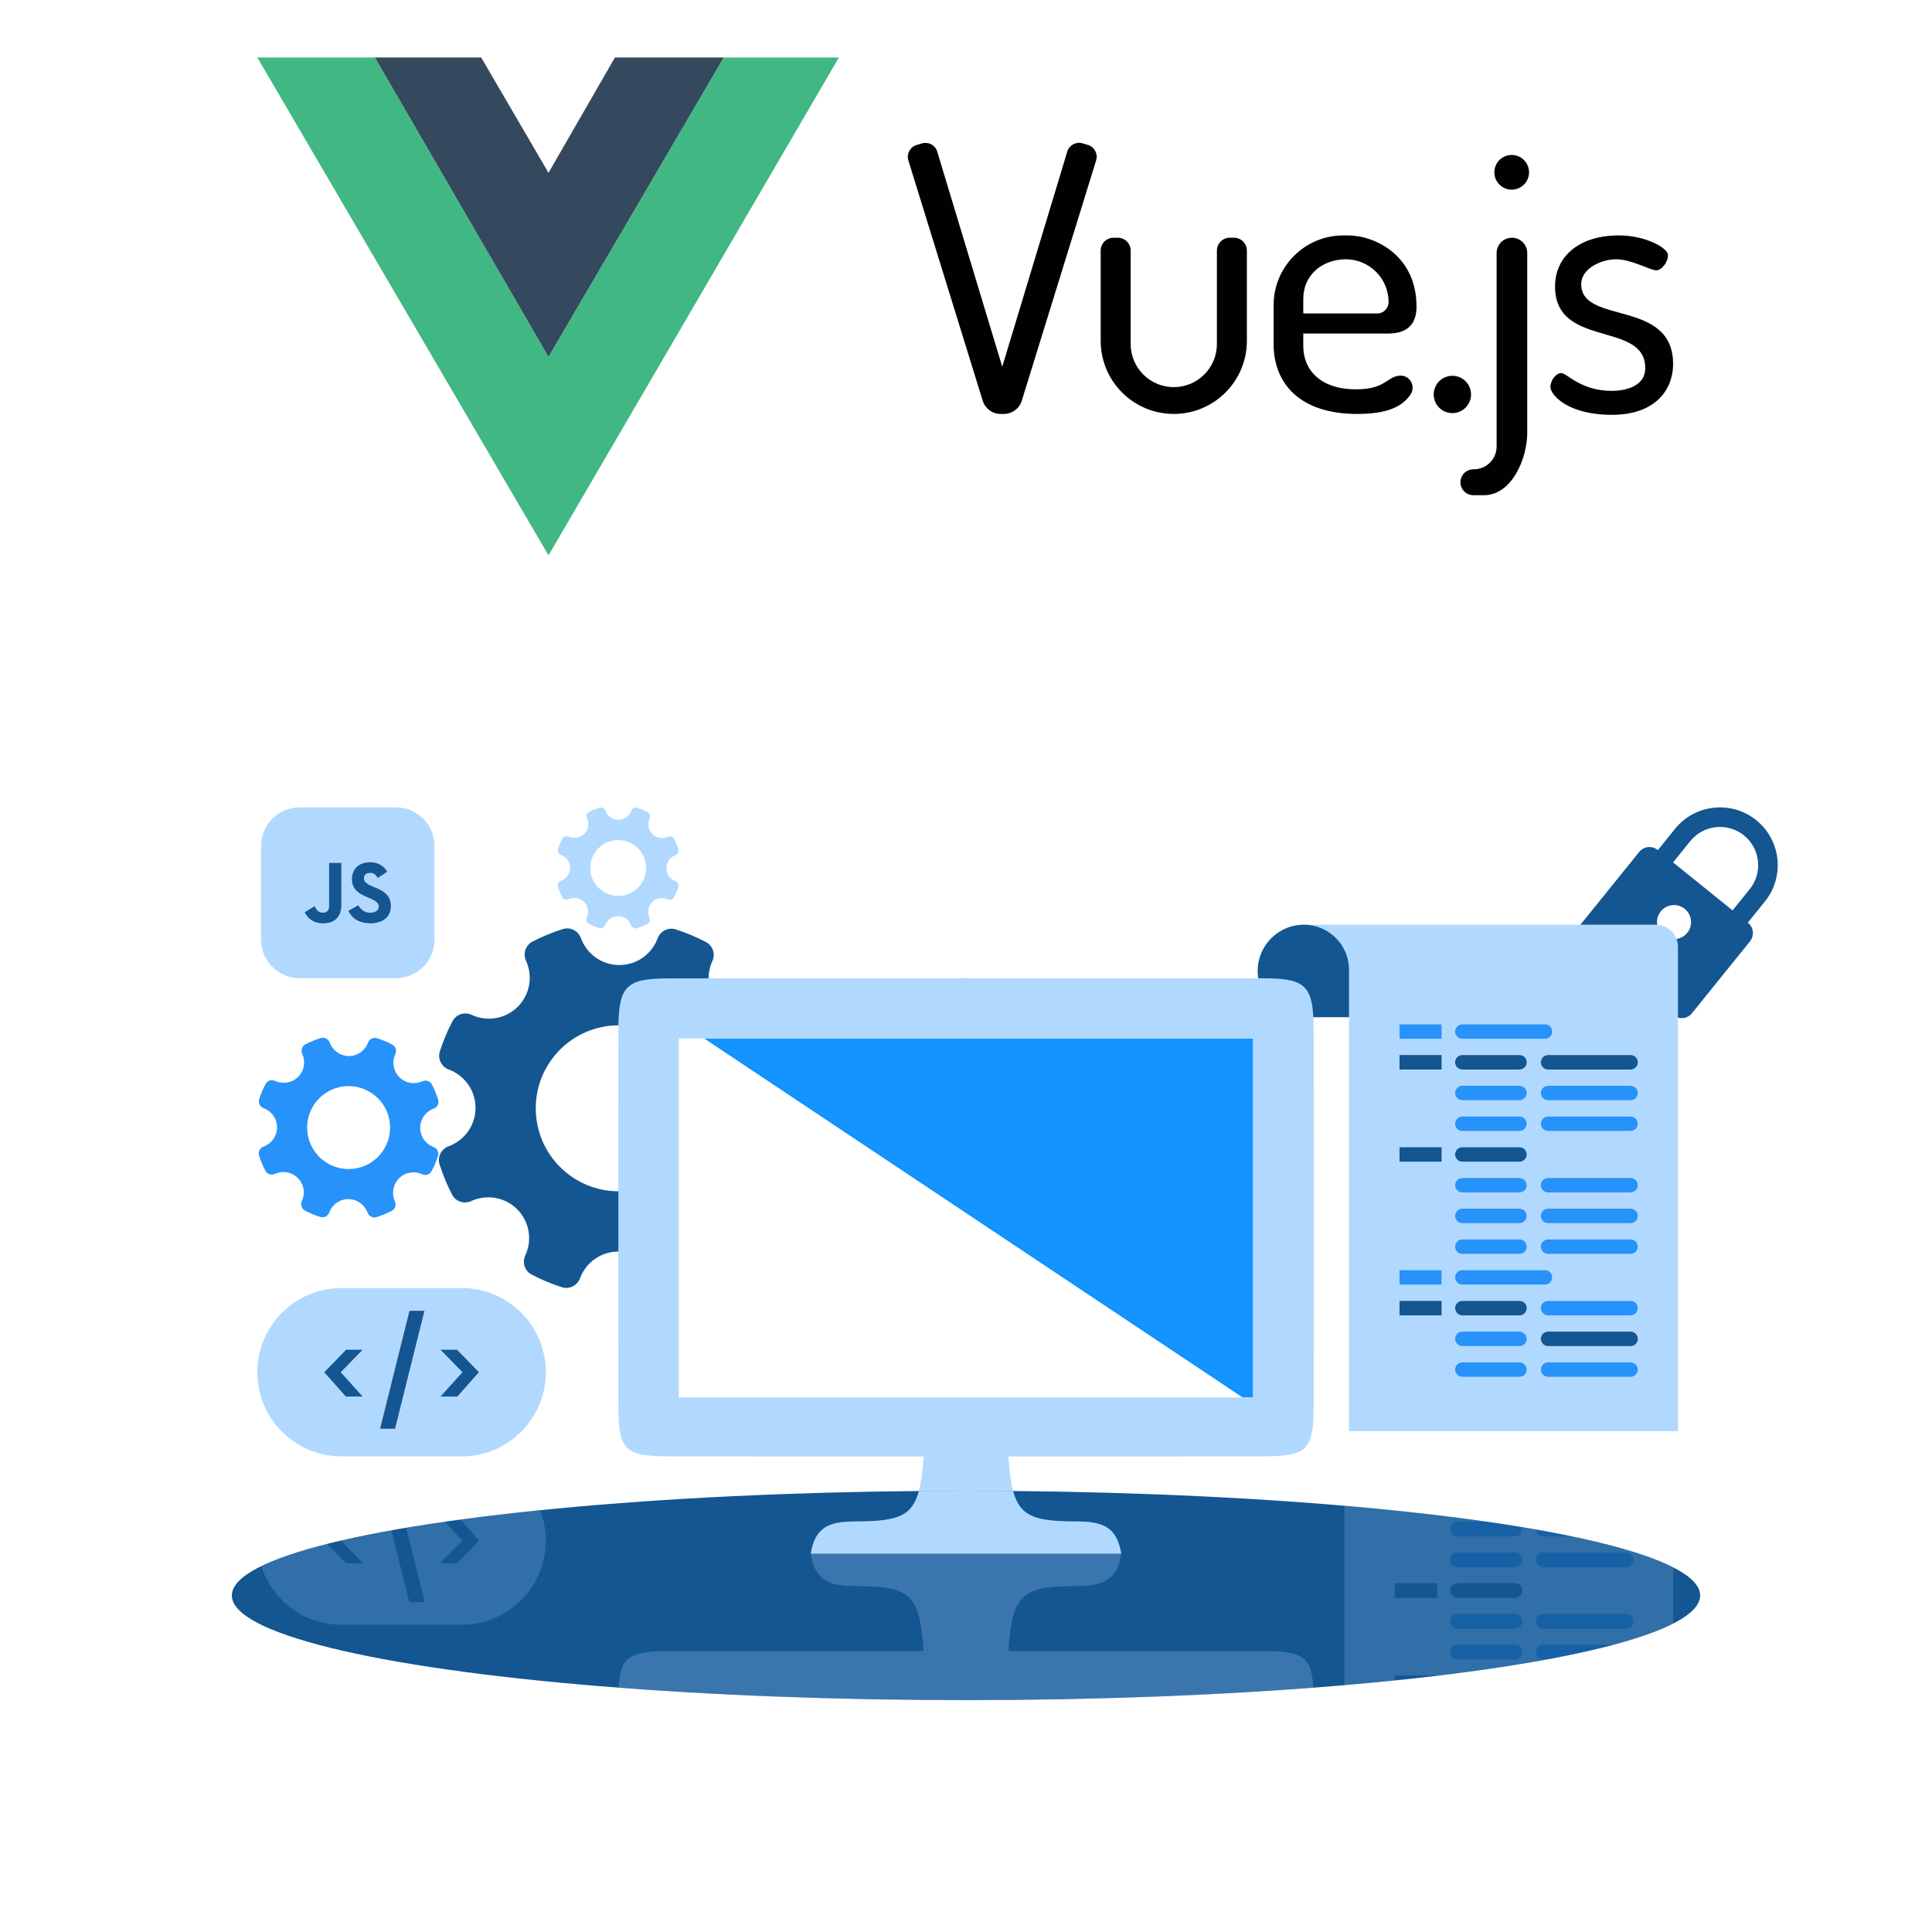 <?xml version="1.0" encoding="utf-8"?>
<!-- Generator: Adobe Illustrator 27.4.1, SVG Export Plug-In . SVG Version: 6.00 Build 0)  -->
<svg version="1.1" id="Work" xmlns="http://www.w3.org/2000/svg" xmlns:xlink="http://www.w3.org/1999/xlink" x="0px" y="0px"
	 viewBox="0 0 150 149.998" style="enable-background:new 0 0 150 149.998;" xml:space="preserve">
<style type="text/css">
	.st0{fill:#135692;}
	.st1{fill:#B1D9FF;}
	.st2{fill:#2792FA;}
	.st3{fill:none;}
	.st4{fill:#1293FF;}
	.st5{opacity:0.25;}
	.st6{opacity:0.19;}
	.st7{fill:#41B883;}
	.st8{fill:#35495E;}
	.st9{fill:#010101;}
</style>
<g>
	<g>
		<path class="st0" d="M135.714,71.649l-0.015-0.012l1.331-1.65
			c1.553-1.925,1.251-4.755-0.674-6.308c-1.925-1.553-4.755-1.251-6.308,0.674
			l-1.331,1.65l-0.015-0.012c-0.439-0.354-1.082-0.286-1.437,0.154l-4.506,5.584
			c-0.354,0.439-0.286,1.082,0.154,1.437l7.012,5.658
			c0.439,0.354,1.082,0.286,1.437-0.154l4.506-5.584
			C136.222,72.646,136.153,72.003,135.714,71.649z M129.667,72.88l-1.183,1.467
			c-0.199,0.246-0.559,0.285-0.805,0.086c-0.246-0.199-0.285-0.559-0.086-0.805
			l1.183-1.467c-0.211-0.445-0.166-0.99,0.164-1.4
			c0.459-0.569,1.292-0.658,1.861-0.199c0.569,0.459,0.658,1.292,0.199,1.861
			C130.67,72.833,130.147,72.993,129.667,72.88z M134.517,70.683l-4.618-3.726
			l1.331-1.65c1.027-1.273,2.899-1.473,4.172-0.446
			c1.273,1.027,1.473,2.899,0.446,4.172L134.517,70.683z"/>
	</g>
</g>
<g>
	<path class="st1" d="M128.544,71.793H114.579h-9.839h-3.504
		c1.935,0,3.504,1.569,3.504,3.504v3.681v32.137h25.537V73.527
		C130.278,72.569,129.502,71.793,128.544,71.793z M113.536,79.525h6.418
		c0.312,0,0.564,0.253,0.564,0.564c0,0.312-0.253,0.564-0.564,0.564h-6.418
		c-0.312,0-0.564-0.253-0.564-0.564C112.972,79.777,113.224,79.525,113.536,79.525z
		 M113.536,81.911h4.433c0.312,0,0.565,0.253,0.565,0.565
		c0,0.311-0.252,0.564-0.564,0.564h-4.435c-0.311,0-0.564-0.252-0.564-0.564
		C112.972,82.163,113.225,81.911,113.536,81.911z M113.536,84.297h4.433
		c0.312,0,0.565,0.253,0.565,0.565c0,0.311-0.252,0.564-0.564,0.564h-4.435
		c-0.311,0-0.564-0.252-0.564-0.564C112.972,84.549,113.225,84.297,113.536,84.297z
		 M113.536,86.682h4.433c0.312,0,0.565,0.253,0.565,0.565
		c0,0.311-0.252,0.564-0.564,0.564h-4.435c-0.311,0-0.564-0.252-0.564-0.564
		C112.972,86.935,113.225,86.682,113.536,86.682z M113.536,89.068h4.433
		c0.312,0,0.565,0.253,0.565,0.565c0,0.311-0.252,0.564-0.564,0.564h-4.435
		c-0.311,0-0.564-0.252-0.564-0.564C112.972,89.321,113.225,89.068,113.536,89.068z
		 M113.536,91.454h4.433c0.312,0,0.565,0.253,0.565,0.565
		c0,0.311-0.252,0.564-0.564,0.564h-4.435c-0.311,0-0.564-0.252-0.564-0.564
		C112.972,91.707,113.225,91.454,113.536,91.454z M113.536,93.84h4.433
		c0.312,0,0.565,0.253,0.565,0.565c0,0.311-0.252,0.564-0.564,0.564h-4.435
		c-0.311,0-0.564-0.252-0.564-0.564C112.972,94.093,113.225,93.84,113.536,93.84z
		 M113.536,96.226h4.433c0.312,0,0.565,0.253,0.565,0.565
		c0,0.311-0.252,0.564-0.564,0.564h-4.435c-0.311,0-0.564-0.252-0.564-0.564
		C112.972,96.479,113.225,96.226,113.536,96.226z M113.536,98.612h6.417
		c0.312,0,0.565,0.253,0.565,0.565c0,0.311-0.252,0.564-0.564,0.564h-6.419
		c-0.311,0-0.564-0.252-0.564-0.564C112.972,98.865,113.225,98.612,113.536,98.612z
		 M111.93,102.126h-3.273v-1.128h3.273V102.126z M111.93,99.74h-3.273v-1.128h3.273
		V99.74z M111.93,90.197h-3.273v-1.128h3.273V90.197z M111.93,83.039h-3.273v-1.128
		h3.273V83.039z M111.93,80.653h-3.273v-1.128h3.273V80.653z M117.971,106.898h-4.435
		c-0.311,0-0.564-0.252-0.564-0.564c0-0.312,0.253-0.565,0.565-0.565h4.433
		c0.312,0,0.565,0.253,0.565,0.565C118.534,106.646,118.282,106.898,117.971,106.898z
		 M117.971,104.512h-4.435c-0.311,0-0.564-0.252-0.564-0.564
		c0-0.312,0.253-0.565,0.565-0.565h4.433c0.312,0,0.565,0.253,0.565,0.565
		C118.534,104.26,118.282,104.512,117.971,104.512z M117.971,102.126h-4.435
		c-0.311,0-0.564-0.252-0.564-0.564c0-0.312,0.253-0.565,0.565-0.565h4.433
		c0.312,0,0.565,0.253,0.565,0.565C118.534,101.874,118.282,102.126,117.971,102.126z
		 M126.599,106.898h-6.402c-0.311,0-0.564-0.252-0.564-0.564
		c0-0.312,0.253-0.565,0.565-0.565h6.401c0.312,0,0.565,0.253,0.565,0.565
		C127.163,106.646,126.911,106.898,126.599,106.898z M126.599,104.512h-6.402
		c-0.311,0-0.564-0.252-0.564-0.564c0-0.312,0.253-0.565,0.565-0.565h6.401
		c0.312,0,0.565,0.253,0.565,0.565C127.163,104.26,126.911,104.512,126.599,104.512z
		 M126.599,102.126h-6.402c-0.311,0-0.564-0.252-0.564-0.564
		c0-0.312,0.253-0.565,0.565-0.565h6.401c0.312,0,0.565,0.253,0.565,0.565
		C127.163,101.874,126.911,102.126,126.599,102.126z M126.599,97.355h-6.402
		c-0.311,0-0.564-0.252-0.564-0.564c0-0.312,0.253-0.565,0.565-0.565h6.401
		c0.312,0,0.565,0.253,0.565,0.565C127.163,97.102,126.911,97.355,126.599,97.355z
		 M126.599,94.969h-6.402c-0.311,0-0.564-0.252-0.564-0.564
		c0-0.312,0.253-0.565,0.565-0.565h6.401c0.312,0,0.565,0.253,0.565,0.565
		C127.163,94.716,126.911,94.969,126.599,94.969z M126.599,92.583h-6.402
		c-0.311,0-0.564-0.252-0.564-0.564c0-0.312,0.253-0.565,0.565-0.565h6.401
		c0.312,0,0.565,0.253,0.565,0.565C127.163,92.33,126.911,92.583,126.599,92.583z
		 M126.599,87.811h-6.402c-0.311,0-0.564-0.252-0.564-0.564
		c0-0.312,0.253-0.565,0.565-0.565h6.401c0.312,0,0.565,0.253,0.565,0.565
		C127.163,87.558,126.911,87.811,126.599,87.811z M126.599,85.425h-6.402
		c-0.311,0-0.564-0.252-0.564-0.564c0-0.312,0.253-0.565,0.565-0.565h6.401
		c0.312,0,0.565,0.253,0.565,0.565C127.163,85.173,126.911,85.425,126.599,85.425z
		 M126.599,83.039h-6.402c-0.311,0-0.564-0.252-0.564-0.564
		c0-0.312,0.253-0.565,0.565-0.565h6.401c0.312,0,0.565,0.253,0.565,0.565
		C127.163,82.787,126.911,83.039,126.599,83.039z"/>
	<path class="st0" d="M101.237,71.793c-0.372,0-0.731,0.057-1.068,0.161
		c-0.112,0.035-0.223,0.075-0.33,0.121c-0.215,0.091-0.419,0.202-0.61,0.331
		c-0.191,0.129-0.369,0.276-0.532,0.439c-0.325,0.325-0.588,0.712-0.77,1.142
		c-0.091,0.215-0.161,0.44-0.209,0.674c-0.048,0.234-0.073,0.476-0.073,0.724
		c0,1.24,0.628,2.333,1.584,2.979c0.191,0.129,0.395,0.24,0.61,0.331
		c0.107,0.045,0.218,0.086,0.33,0.121c0.337,0.105,0.696,0.161,1.068,0.161
		h3.504v-3.681C104.74,73.362,103.172,71.793,101.237,71.793z"/>
	<rect x="108.657" y="79.525" class="st2" width="3.273" height="1.128"/>
	<path class="st2" d="M113.536,80.653h6.418c0.312,0,0.564-0.253,0.564-0.564
		c0-0.312-0.253-0.564-0.564-0.564h-6.418c-0.312,0-0.564,0.253-0.564,0.564
		C112.972,80.4,113.224,80.653,113.536,80.653z"/>
	<path class="st2" d="M113.536,85.425h4.435c0.311,0,0.564-0.252,0.564-0.564
		c0-0.312-0.253-0.565-0.565-0.565h-4.433c-0.312,0-0.565,0.253-0.565,0.565
		C112.972,85.173,113.224,85.425,113.536,85.425z"/>
	<path class="st2" d="M126.598,84.297h-6.401c-0.312,0-0.565,0.253-0.565,0.565
		c0,0.311,0.252,0.564,0.564,0.564h6.402c0.311,0,0.564-0.252,0.564-0.564
		C127.163,84.549,126.91,84.297,126.598,84.297z"/>
	<path class="st2" d="M113.536,87.811h4.435c0.311,0,0.564-0.252,0.564-0.564
		c0-0.312-0.253-0.565-0.565-0.565h-4.433c-0.312,0-0.565,0.253-0.565,0.565
		C112.972,87.558,113.224,87.811,113.536,87.811z"/>
	<path class="st2" d="M126.598,86.682h-6.401c-0.312,0-0.565,0.253-0.565,0.565
		c0,0.311,0.252,0.564,0.564,0.564h6.402c0.311,0,0.564-0.252,0.564-0.564
		C127.163,86.935,126.91,86.682,126.598,86.682z"/>
	<path class="st2" d="M113.536,92.583h4.435c0.311,0,0.564-0.252,0.564-0.564
		c0-0.312-0.253-0.565-0.565-0.565h-4.433c-0.312,0-0.565,0.253-0.565,0.565
		C112.972,92.33,113.224,92.583,113.536,92.583z"/>
	<path class="st2" d="M126.598,91.454h-6.401c-0.312,0-0.565,0.253-0.565,0.565
		c0,0.311,0.252,0.564,0.564,0.564h6.402c0.311,0,0.564-0.252,0.564-0.564
		C127.163,91.707,126.91,91.454,126.598,91.454z"/>
	<path class="st2" d="M113.536,94.969h4.435c0.311,0,0.564-0.252,0.564-0.564
		c0-0.312-0.253-0.565-0.565-0.565h-4.433c-0.312,0-0.565,0.253-0.565,0.565
		C112.972,94.716,113.224,94.969,113.536,94.969z"/>
	<path class="st2" d="M126.598,93.84h-6.401c-0.312,0-0.565,0.253-0.565,0.565
		c0,0.311,0.252,0.564,0.564,0.564h6.402c0.311,0,0.564-0.252,0.564-0.564
		C127.163,94.093,126.91,93.84,126.598,93.84z"/>
	<path class="st2" d="M113.536,97.355h4.435c0.311,0,0.564-0.252,0.564-0.564
		c0-0.312-0.253-0.565-0.565-0.565h-4.433c-0.312,0-0.565,0.253-0.565,0.565
		C112.972,97.102,113.224,97.355,113.536,97.355z"/>
	<path class="st2" d="M126.598,96.226h-6.401c-0.312,0-0.565,0.253-0.565,0.565
		c0,0.311,0.252,0.564,0.564,0.564h6.402c0.311,0,0.564-0.252,0.564-0.564
		C127.163,96.479,126.91,96.226,126.598,96.226z"/>
	<path class="st2" d="M117.97,103.384h-4.433c-0.312,0-0.565,0.253-0.565,0.565
		c0,0.311,0.252,0.564,0.564,0.564h4.435c0.311,0,0.564-0.252,0.564-0.564
		C118.534,103.637,118.282,103.384,117.97,103.384z"/>
	<path class="st0" d="M126.598,103.384h-6.401c-0.312,0-0.565,0.253-0.565,0.565
		c0,0.311,0.252,0.564,0.564,0.564h6.402c0.311,0,0.564-0.252,0.564-0.564
		C127.163,103.637,126.91,103.384,126.598,103.384z"/>
	<path class="st2" d="M117.97,105.77h-4.433c-0.312,0-0.565,0.253-0.565,0.565
		c0,0.311,0.252,0.564,0.564,0.564h4.435c0.311,0,0.564-0.252,0.564-0.564
		C118.534,106.023,118.282,105.77,117.97,105.77z"/>
	<path class="st2" d="M126.598,105.77h-6.401c-0.312,0-0.565,0.253-0.565,0.565
		c0,0.311,0.252,0.564,0.564,0.564h6.402c0.311,0,0.564-0.252,0.564-0.564
		C127.163,106.023,126.91,105.77,126.598,105.77z"/>
	<path class="st0" d="M113.536,83.039h4.435c0.311,0,0.564-0.252,0.564-0.564
		c0-0.312-0.253-0.565-0.565-0.565h-4.433c-0.312,0-0.565,0.253-0.565,0.565
		C112.972,82.787,113.224,83.039,113.536,83.039z"/>
	<path class="st0" d="M126.598,81.911h-6.401c-0.312,0-0.565,0.253-0.565,0.565
		c0,0.311,0.252,0.564,0.564,0.564h6.402c0.311,0,0.564-0.252,0.564-0.564
		C127.163,82.163,126.91,81.911,126.598,81.911z"/>
	<rect x="108.657" y="81.911" class="st0" width="3.273" height="1.128"/>
	<path class="st0" d="M113.536,90.197h4.435c0.311,0,0.564-0.252,0.564-0.564
		c0-0.312-0.253-0.565-0.565-0.565h-4.433c-0.312,0-0.565,0.253-0.565,0.565
		C112.972,89.944,113.224,90.197,113.536,90.197z"/>
	<rect x="108.657" y="89.068" class="st0" width="3.273" height="1.128"/>
	<path class="st2" d="M113.536,99.74h6.419c0.311,0,0.564-0.252,0.564-0.564
		c0-0.312-0.253-0.565-0.565-0.565h-6.417c-0.312,0-0.565,0.253-0.565,0.565
		C112.972,99.488,113.224,99.74,113.536,99.74z"/>
	<rect x="108.657" y="98.612" class="st2" width="3.273" height="1.128"/>
	<path class="st0" d="M117.97,100.998h-4.433c-0.312,0-0.565,0.253-0.565,0.565
		c0,0.311,0.252,0.564,0.564,0.564h4.435c0.311,0,0.564-0.252,0.564-0.564
		C118.534,101.251,118.282,100.998,117.97,100.998z"/>
	<path class="st2" d="M126.598,100.998h-6.401c-0.312,0-0.565,0.253-0.565,0.565
		c0,0.311,0.252,0.564,0.564,0.564h6.402c0.311,0,0.564-0.252,0.564-0.564
		C127.163,101.251,126.91,100.998,126.598,100.998z"/>
	<rect x="108.657" y="100.998" class="st0" width="3.273" height="1.128"/>
</g>
<ellipse class="st0" cx="75" cy="123.871" rx="57" ry="8.127"/>
<g>
	<g>
		<polygon class="st3" points="52.704,80.623 52.704,108.499 74.267,108.499 75.733,108.499 
			96.48,108.499 54.666,80.623 		"/>
		<polygon class="st4" points="74.267,80.623 54.666,80.623 96.48,108.499 97.296,108.499 
			97.296,80.623 75.733,80.623 		"/>
		<path class="st1" d="M78.659,115.763c-0.184-0.685-0.292-1.559-0.372-2.685
			c6.578,0,13.143,0.006,19.708-0.003c3.5-0.005,3.991-0.471,3.997-3.934
			c0.016-9.719,0.015-19.437-0.001-29.156c-0.006-3.45-0.553-4.03-3.95-4.033
			c-7.436-0.008-38.645-0.008-46.081,0c-3.396,0.004-3.944,0.584-3.95,4.033
			c-0.017,9.719-0.017,19.437-0.001,29.156c0.006,3.463,0.497,3.929,3.997,3.934
			c6.565,0.009,13.13,0.003,19.708,0.003c-0.08,1.125-0.188,2-0.372,2.685
			C72.552,115.752,73.77,115.744,75,115.744S77.448,115.752,78.659,115.763z
			 M52.704,108.499V80.623h1.961h19.601h1.466h21.563v27.876h-0.816H75.733h-1.466
			H52.704z"/>
		<path class="st1" d="M78.659,115.763L78.659,115.763C77.448,115.752,76.23,115.744,75,115.744
			C76.23,115.744,77.448,115.752,78.659,115.763z"/>
		<path class="st1" d="M75,115.744c-1.23,0-2.448,0.008-3.659,0.018l0,0
			C72.552,115.752,73.77,115.744,75,115.744z"/>
		<path class="st1" d="M78.659,115.763L78.659,115.763C77.448,115.752,76.23,115.744,75,115.744
			C76.23,115.744,77.448,115.752,78.659,115.763z"/>
		<path class="st1" d="M75,115.744c-1.23,0-2.448,0.008-3.659,0.018l0,0
			C72.552,115.752,73.77,115.744,75,115.744z"/>
		<path class="st1" d="M66.74,118.118c-1.749,0.015-3.435,0.021-3.79,2.516h24.099
			c-0.355-2.494-2.041-2.501-3.79-2.516c-2.939-0.025-4.081-0.415-4.601-2.355
			C77.448,115.752,76.23,115.744,75,115.744s-2.448,0.008-3.659,0.018
			C70.821,117.702,69.679,118.092,66.74,118.118z"/>
	</g>
	<g class="st5">
		<path class="st1" d="M64.939,131.869c-0.314-0.008-0.629-0.015-0.941-0.024
			C64.31,131.854,64.626,131.861,64.939,131.869z"/>
		<path class="st1" d="M79.34,131.972c-0.335,0.004-0.668,0.008-1.005,0.011
			C78.672,131.98,79.005,131.975,79.34,131.972z"/>
		<path class="st1" d="M71.664,131.983c-0.337-0.003-0.67-0.007-1.005-0.011
			C70.995,131.975,71.328,131.98,71.664,131.983z"/>
		<path class="st1" d="M86.002,131.845c-0.312,0.009-0.627,0.016-0.941,0.024
			C85.374,131.861,85.69,131.854,86.002,131.845z"/>
		<path class="st1" d="M82.757,131.921c-0.361,0.007-0.722,0.014-1.085,0.02
			C82.035,131.934,82.396,131.928,82.757,131.921z"/>
		<path class="st1" d="M89.137,131.745c-0.022,0.001-0.045,0.001-0.067,0.002
			C89.092,131.747,89.115,131.746,89.137,131.745z"/>
		<polygon class="st1" points="101.962,131.032 101.962,131.032 101.958,131.032 		"/>
		<path class="st1" d="M99.127,131.234c-0.215,0.014-0.432,0.028-0.648,0.042
			C98.695,131.262,98.912,131.248,99.127,131.234z"/>
		<path class="st1" d="M96.15,131.417c-0.254,0.015-0.508,0.029-0.765,0.043
			C95.641,131.446,95.895,131.432,96.15,131.417z"/>
		<path class="st1" d="M92.911,131.586c-0.198,0.009-0.393,0.019-0.591,0.029
			C92.518,131.605,92.713,131.595,92.911,131.586z"/>
		<path class="st1" d="M68.328,131.94c-0.363-0.006-0.724-0.013-1.085-0.02
			C67.604,131.928,67.965,131.934,68.328,131.94z"/>
		<path class="st1" d="M54.615,131.46c-0.256-0.014-0.51-0.029-0.765-0.043
			C54.105,131.432,54.359,131.446,54.615,131.46z"/>
		<path class="st1" d="M57.68,131.614c-0.199-0.009-0.393-0.019-0.591-0.029
			C57.287,131.595,57.482,131.605,57.68,131.614z"/>
		<polygon class="st1" points="48.038,131.032 48.042,131.032 48.038,131.032 		"/>
		<path class="st1" d="M60.93,131.748c-0.022-0.001-0.045-0.001-0.067-0.002
			C60.885,131.746,60.908,131.747,60.93,131.748z"/>
		<path class="st1" d="M51.521,131.276c-0.216-0.014-0.434-0.027-0.648-0.042
			C51.088,131.248,51.305,131.262,51.521,131.276z"/>
		<path class="st1" d="M71.664,131.983c0.001,0,0.003,0,0.004,0
			c-0.262-0.002-0.521-0.006-0.782-0.008
			C71.145,131.977,71.404,131.981,71.664,131.983z"/>
		<path class="st1" d="M78.336,131.983c0.261-0.002,0.519-0.005,0.778-0.008
			c-0.261,0.003-0.52,0.006-0.782,0.008
			C78.333,131.983,78.334,131.983,78.336,131.983z"/>
		<path class="st1" d="M57.089,131.586c0.198,0.009,0.393,0.019,0.591,0.029
			c0.001,0,0.001,0,0.002,0c-0.203-0.009-0.402-0.02-0.603-0.029
			C57.082,131.586,57.086,131.586,57.089,131.586z"/>
		<path class="st1" d="M86.002,131.845c0.001-0,0.002-0,0.003-0
			c-0.17,0.005-0.343,0.009-0.513,0.013
			C85.662,131.854,85.833,131.85,86.002,131.845z"/>
		<path class="st1" d="M63.998,131.845c0.169,0.005,0.34,0.009,0.51,0.013
			c-0.171-0.005-0.343-0.008-0.513-0.013
			C63.996,131.845,63.997,131.845,63.998,131.845z"/>
		<path class="st1" d="M60.93,131.748c0.006,0,0.012,0,0.018,0.001
			c-0.018-0.001-0.037-0.001-0.055-0.002
			C60.906,131.747,60.918,131.747,60.93,131.748z"/>
		<path class="st1" d="M54.615,131.46c0.002,0,0.003,0,0.005,0
			c-0.141-0.008-0.281-0.016-0.421-0.024
			C54.337,131.445,54.476,131.453,54.615,131.46z"/>
		<polygon class="st1" points="101.958,131.032 101.962,131.032 101.962,131.032 101.955,131.032 
					"/>
		<path class="st1" d="M89.07,131.748c0.012-0,0.025-0.001,0.037-0.001
			c-0.018,0.001-0.037,0.001-0.055,0.002
			C89.058,131.748,89.064,131.748,89.07,131.748z"/>
		<path class="st1" d="M92.32,131.614c0.199-0.009,0.393-0.019,0.591-0.029
			c0.003-0,0.007-0,0.01-0c-0.202,0.01-0.401,0.02-0.603,0.029
			C92.318,131.614,92.319,131.614,92.32,131.614z"/>
		<path class="st1" d="M95.385,131.46c0.139-0.008,0.278-0.016,0.416-0.023
			c-0.141,0.008-0.28,0.016-0.421,0.024
			C95.382,131.46,95.383,131.46,95.385,131.46z"/>
		<path class="st1" d="M98.479,131.276c0.216-0.014,0.434-0.027,0.648-0.042
			c0.001-0,0.001-0,0.002-0c-0.217,0.014-0.437,0.028-0.655,0.042
			C98.475,131.276,98.477,131.276,98.479,131.276z"/>
		<path class="st1" d="M50.873,131.234c0.215,0.014,0.432,0.028,0.648,0.042
			c0.002,0,0.004,0,0.005,0c-0.218-0.014-0.438-0.028-0.655-0.042
			C50.872,131.234,50.873,131.234,50.873,131.234z"/>
		<polygon class="st1" points="48.038,131.032 48.042,131.032 48.045,131.032 48.038,131.032 		"/>
		<path class="st1" d="M97.995,128.191c-6.565-0.009-13.13-0.003-19.708-0.003
			c0.307-4.312,0.995-5.005,4.973-5.04c1.749-0.015,3.435-0.021,3.79-2.516
			H62.95c0.355,2.494,2.041,2.501,3.79,2.516
			c3.977,0.034,4.666,0.727,4.973,5.04c-6.578,0-13.143-0.006-19.708,0.003
			c-3.087,0.004-3.83,0.378-3.967,2.841c0.002,0,0.005,0,0.007,0
			c0.926,0.071,1.871,0.138,2.827,0.201c0.217,0.014,0.437,0.028,0.655,0.042
			c0.766,0.049,1.54,0.097,2.324,0.141c0.116,0.007,0.232,0.013,0.348,0.02
			c0.141,0.008,0.28,0.016,0.421,0.024c0.811,0.044,1.631,0.086,2.459,0.125
			c0.202,0.01,0.401,0.02,0.603,0.029c1.048,0.047,2.107,0.092,3.181,0.131
			c0.01,0,0.02,0.001,0.03,0.001c0.018,0.001,0.037,0.001,0.055,0.002
			c1.004,0.036,2.022,0.068,3.047,0.097c0.17,0.005,0.343,0.009,0.513,0.013
			c0.144,0.004,0.288,0.007,0.431,0.011c0.763,0.019,1.531,0.037,2.304,0.052
			c0.361,0.007,0.722,0.014,1.085,0.02c0.772,0.013,1.55,0.023,2.332,0.031
			c0.076,0.001,0.151,0.002,0.227,0.002c0.261,0.003,0.52,0.006,0.782,0.008
			c1.103,0.009,2.212,0.015,3.331,0.015s2.228-0.006,3.331-0.015
			c0.262-0.002,0.521-0.006,0.782-0.008c0.076-0.001,0.151-0.002,0.227-0.002
			c0.781-0.008,1.559-0.019,2.332-0.031c0.363-0.006,0.724-0.013,1.085-0.02
			c0.773-0.015,1.541-0.032,2.304-0.052c0.144-0.004,0.287-0.007,0.431-0.011
			c0.171-0.005,0.343-0.008,0.513-0.013c1.025-0.029,2.042-0.06,3.047-0.097
			c0.018-0.001,0.037-0.001,0.055-0.002c0.01-0,0.02-0.001,0.03-0.001
			c1.073-0.039,2.133-0.083,3.181-0.131c0.203-0.009,0.402-0.02,0.603-0.029
			c0.828-0.039,1.648-0.081,2.459-0.125c0.141-0.008,0.281-0.016,0.421-0.024
			c0.116-0.007,0.233-0.013,0.348-0.02c0.783-0.045,1.558-0.092,2.324-0.141
			c0.218-0.014,0.438-0.028,0.655-0.042c0.956-0.064,1.901-0.13,2.827-0.201
			c0.002-0,0.005-0,0.007-0
			C101.826,128.569,101.082,128.195,97.995,128.191z"/>
	</g>
</g>
<g class="st6">
	<path class="st1" d="M122.039,119.282h-2.204c-0.298,0-0.537-0.234-0.557-0.527
		c-0.371-0.065-0.753-0.129-1.137-0.192c0.015,0.05,0.031,0.1,0.031,0.154
		c0,0.312-0.253,0.565-0.565,0.565h-4.433c-0.312,0-0.565-0.253-0.565-0.565
		c0-0.311,0.252-0.564,0.564-0.564h2.326c-3.322-0.478-7.055-0.898-11.121-1.247
		v13.93c1.345-0.116,2.647-0.24,3.917-0.371v-0.382h3.273v0.02
		c3.182-0.38,6.064-0.809,8.6-1.278h-0.332c-0.312,0-0.565-0.253-0.565-0.565
		c0-0.311,0.252-0.564,0.564-0.564h5.457c1.945-0.519,3.499-1.071,4.624-1.649
		v-4.354C128.218,120.822,125.537,120.009,122.039,119.282z M111.567,124.054h-3.273
		v-1.128h3.273V124.054z M117.607,128.826h-4.433c-0.312,0-0.565-0.253-0.565-0.565
		c0-0.311,0.252-0.564,0.564-0.564h4.435c0.311,0,0.564,0.252,0.564,0.564
		C118.172,128.573,117.919,128.826,117.607,128.826z M117.607,126.44h-4.433
		c-0.312,0-0.565-0.253-0.565-0.565c0-0.311,0.252-0.564,0.564-0.564h4.435
		c0.311,0,0.564,0.252,0.564,0.564C118.172,126.187,117.919,126.44,117.607,126.44z
		 M117.607,124.054h-4.433c-0.312,0-0.565-0.253-0.565-0.565
		c0-0.311,0.252-0.564,0.564-0.564h4.435c0.311,0,0.564,0.252,0.564,0.564
		C118.172,123.801,117.919,124.054,117.607,124.054z M117.607,121.668h-4.433
		c-0.312,0-0.565-0.253-0.565-0.565c0-0.311,0.252-0.564,0.564-0.564h4.435
		c0.311,0,0.564,0.252,0.564,0.564C118.172,121.415,117.919,121.668,117.607,121.668z
		 M119.834,120.539h6.402c0.311,0,0.564,0.252,0.564,0.564
		c0,0.312-0.253,0.565-0.565,0.565h-6.401c-0.312,0-0.565-0.253-0.565-0.565
		C119.27,120.792,119.522,120.539,119.834,120.539z M126.235,126.44h-6.401
		c-0.312,0-0.565-0.253-0.565-0.565c0-0.311,0.252-0.564,0.564-0.564h6.402
		c0.311,0,0.564,0.252,0.564,0.564C126.8,126.187,126.547,126.44,126.235,126.44z"
		/>
	<path class="st2" d="M117.608,127.697h-4.435c-0.311,0-0.564,0.252-0.564,0.564
		c0,0.312,0.253,0.565,0.565,0.565h4.433c0.312,0,0.565-0.253,0.565-0.565
		C118.172,127.95,117.919,127.697,117.608,127.697z"/>
	<path class="st2" d="M119.27,128.261c0,0.312,0.253,0.565,0.565,0.565h0.332
		c1.915-0.354,3.634-0.731,5.123-1.128h-5.457
		C119.522,127.697,119.27,127.95,119.27,128.261z"/>
	<path class="st2" d="M117.608,125.311h-4.435c-0.311,0-0.564,0.252-0.564,0.564
		c0,0.312,0.253,0.565,0.565,0.565h4.433c0.312,0,0.565-0.253,0.565-0.565
		C118.172,125.564,117.919,125.311,117.608,125.311z"/>
	<path class="st2" d="M126.236,125.311h-6.402c-0.311,0-0.564,0.252-0.564,0.564
		c0,0.312,0.253,0.565,0.565,0.565h6.401c0.312,0,0.565-0.253,0.565-0.565
		C126.8,125.564,126.548,125.311,126.236,125.311z"/>
	<path class="st2" d="M117.608,120.539h-4.435c-0.311,0-0.564,0.252-0.564,0.564
		c0,0.312,0.253,0.565,0.565,0.565h4.433c0.312,0,0.565-0.253,0.565-0.565
		C118.172,120.792,117.919,120.539,117.608,120.539z"/>
	<path class="st2" d="M126.236,120.539h-6.402c-0.311,0-0.564,0.252-0.564,0.564
		c0,0.312,0.253,0.565,0.565,0.565h6.401c0.312,0,0.565-0.253,0.565-0.565
		C126.8,120.792,126.548,120.539,126.236,120.539z"/>
	<path class="st2" d="M112.609,118.717c0,0.312,0.253,0.565,0.565,0.565h4.433
		c0.312,0,0.565-0.253,0.565-0.565c0-0.055-0.017-0.104-0.031-0.154
		c-0.851-0.14-1.727-0.278-2.642-0.409h-2.326
		C112.861,118.153,112.609,118.406,112.609,118.717z"/>
	<path class="st2" d="M119.835,119.282h2.204c-0.871-0.181-1.793-0.357-2.761-0.527
		C119.298,119.048,119.536,119.282,119.835,119.282z"/>
	<path class="st0" d="M108.294,130.083v0.382c1.121-0.115,2.215-0.235,3.273-0.362v-0.02
		H108.294z"/>
	<path class="st0" d="M117.608,122.925h-4.435c-0.311,0-0.564,0.252-0.564,0.564
		c0,0.312,0.253,0.565,0.565,0.565h4.433c0.312,0,0.565-0.253,0.565-0.565
		C118.172,123.178,117.919,122.925,117.608,122.925z"/>
	<rect x="108.294" y="122.925" class="st0" width="3.273" height="1.128"/>
</g>
<g>
	<path class="st1" d="M35.843,100.003h-9.327c-3.61,0-6.536,2.926-6.536,6.536
		c0,3.61,2.926,6.536,6.536,6.536H35.843c3.61,0,6.536-2.926,6.536-6.536
		C42.379,102.929,39.453,100.003,35.843,100.003z M28.165,108.433h-1.312l-1.68-1.894
		l1.706-1.753h1.286l-1.706,1.753L28.165,108.433z M30.674,110.928h-1.169
		l2.283-9.161h1.169L30.674,110.928z M35.506,108.433h-1.312l1.706-1.894
		l-1.706-1.753H35.48l1.706,1.753L35.506,108.433z"/>
	<polygon class="st0" points="26.879,104.786 25.173,106.539 26.853,108.433 28.165,108.433 
		26.459,106.539 28.165,104.786 	"/>
	<polygon class="st0" points="34.194,104.786 35.9,106.539 34.194,108.433 35.506,108.433 
		37.185,106.539 35.48,104.786 	"/>
	<polygon class="st0" points="29.506,110.928 30.674,110.928 32.958,101.767 31.789,101.767 	"/>
</g>
<g class="st6">
	<path class="st1" d="M26.516,126.148h9.327c3.61,0,6.536-2.926,6.536-6.536
		c0-0.833-0.162-1.626-0.446-2.358c-2.184,0.222-4.253,0.466-6.193,0.729
		l1.445,1.63l-1.706,1.753h-1.286l1.706-1.753l-1.323-1.47
		c-1.064,0.153-2.079,0.312-3.055,0.476l1.437,5.765h-1.169l-1.388-5.57
		c-1.419,0.254-2.739,0.52-3.94,0.797l-0.001,0.001l1.706,1.753h-1.286
		l-1.461-1.502c-2.155,0.541-3.886,1.12-5.131,1.729
		C21.126,124.234,23.597,126.148,26.516,126.148z"/>
	<path class="st0" d="M28.165,121.365l-1.706-1.753l0.001-0.001
		c-0.36,0.083-0.703,0.168-1.042,0.253l1.461,1.502H28.165z"/>
	<path class="st0" d="M34.194,121.365h1.286l1.706-1.753l-1.445-1.63
		c-0.391,0.053-0.785,0.105-1.165,0.16l1.323,1.47L34.194,121.365z"/>
	<path class="st0" d="M32.958,124.383l-1.437-5.765c-0.381,0.064-0.753,0.129-1.12,0.195
		l1.388,5.57H32.958z"/>
</g>
<g>
	<path class="st0" d="M41.596,86.029c0.01-3.545,2.88-6.411,6.419-6.425
		c0.051-3.096,0.684-3.638,3.945-3.641c0.773-0.001,1.816-0.002,3.051-0.002
		c0.002-0.456,0.097-0.911,0.294-1.333c0.255-0.547,0.045-1.201-0.489-1.483
		c-0.748-0.395-1.535-0.726-2.353-0.987c-0.577-0.184-1.194,0.126-1.404,0.694
		c-0.449,1.214-1.614,2.078-2.984,2.074c-1.37-0.004-2.53-0.875-2.972-2.091
		c-0.207-0.57-0.822-0.883-1.401-0.703c-0.823,0.257-1.614,0.585-2.367,0.978
		c-0.536,0.279-0.749,0.932-0.497,1.481c0.541,1.175,0.329,2.609-0.642,3.575
		c-0.97,0.966-2.406,1.172-3.578,0.625c-0.547-0.255-1.201-0.045-1.483,0.49
		c-0.394,0.749-0.726,1.535-0.986,2.354c-0.184,0.578,0.127,1.194,0.695,1.404
		c1.214,0.448,2.079,1.613,2.076,2.983c-0.003,1.37-0.873,2.531-2.09,2.973
		c-0.57,0.207-0.883,0.822-0.702,1.401c0.256,0.82,0.584,1.608,0.974,2.358
		c0.279,0.536,0.932,0.749,1.481,0.497c1.175-0.541,2.609-0.328,3.575,0.642
		c0.966,0.97,1.171,2.406,0.625,3.578c-0.255,0.547-0.045,1.201,0.49,1.483
		c0.748,0.394,1.535,0.726,2.353,0.986c0.578,0.184,1.194-0.126,1.404-0.695
		c0.448-1.213,1.611-2.076,2.979-2.075c-0-1.559-0-3.118,0-4.677
		C44.456,92.475,41.586,89.584,41.596,86.029z"/>
</g>
<g>
	<path class="st1" d="M52.433,68.402c-0.408-0.151-0.698-0.542-0.697-1.003
		c0.001-0.46,0.294-0.85,0.703-0.999c0.191-0.07,0.297-0.276,0.236-0.471
		c-0.086-0.276-0.196-0.541-0.327-0.793c-0.094-0.18-0.313-0.252-0.498-0.167
		c-0.395,0.181-0.877,0.11-1.201-0.216c-0.324-0.326-0.393-0.809-0.21-1.203
		c0.086-0.184,0.015-0.404-0.164-0.498c-0.252-0.133-0.516-0.244-0.791-0.332
		c-0.194-0.062-0.401,0.042-0.472,0.233c-0.151,0.408-0.543,0.698-1.003,0.697
		c-0.46-0.001-0.851-0.294-0.999-0.703c-0.07-0.192-0.276-0.297-0.471-0.236
		c-0.277,0.086-0.543,0.197-0.796,0.329c-0.18,0.094-0.252,0.313-0.167,0.498
		c0.182,0.395,0.11,0.877-0.216,1.202c-0.326,0.325-0.809,0.394-1.203,0.21
		c-0.184-0.086-0.404-0.015-0.498,0.165c-0.133,0.252-0.244,0.516-0.331,0.791
		c-0.062,0.194,0.043,0.402,0.234,0.472c0.408,0.151,0.699,0.542,0.698,1.003
		c-0.001,0.46-0.294,0.851-0.702,0.999c-0.191,0.07-0.297,0.276-0.236,0.471
		c0.086,0.276,0.196,0.541,0.328,0.793c0.094,0.18,0.313,0.252,0.498,0.167
		c0.395-0.182,0.877-0.11,1.202,0.216c0.325,0.326,0.394,0.809,0.21,1.203
		c-0.086,0.184-0.015,0.404,0.165,0.498c0.252,0.133,0.516,0.244,0.791,0.331
		c0.194,0.062,0.402-0.042,0.472-0.234c0.151-0.408,0.542-0.699,1.003-0.698
		c0.46,0.001,0.851,0.294,0.999,0.702c0.07,0.192,0.276,0.297,0.471,0.236
		c0.275-0.086,0.54-0.196,0.793-0.327c0.18-0.094,0.252-0.313,0.167-0.498
		c-0.182-0.395-0.11-0.877,0.216-1.201c0.326-0.325,0.809-0.394,1.203-0.21
		c0.184,0.086,0.404,0.015,0.498-0.165c0.132-0.252,0.244-0.516,0.332-0.791
		C52.728,68.679,52.624,68.472,52.433,68.402z M47.991,69.555
		c-1.197-0.003-2.164-0.976-2.161-2.173c0.003-1.197,0.976-2.164,2.173-2.161
		c1.197,0.003,2.164,0.976,2.161,2.173S49.187,69.559,47.991,69.555z"/>
</g>
<g>
	<path class="st2" d="M33.659,89.051c-0.606-0.224-1.038-0.806-1.036-1.49
		c0.002-0.684,0.437-1.264,1.044-1.485c0.285-0.103,0.441-0.411,0.351-0.7
		c-0.128-0.41-0.291-0.803-0.486-1.178c-0.139-0.268-0.465-0.375-0.74-0.248
		c-0.587,0.27-1.303,0.163-1.786-0.322c-0.482-0.485-0.585-1.202-0.312-1.787
		c0.127-0.273,0.022-0.6-0.244-0.741c-0.374-0.197-0.767-0.363-1.176-0.493
		c-0.288-0.092-0.597,0.063-0.702,0.347c-0.224,0.606-0.806,1.038-1.49,1.036
		c-0.684-0.002-1.264-0.437-1.485-1.045c-0.103-0.285-0.411-0.441-0.7-0.351
		c-0.411,0.128-0.806,0.292-1.183,0.488c-0.268,0.139-0.374,0.466-0.248,0.74
		c0.27,0.587,0.164,1.303-0.321,1.786c-0.485,0.482-1.202,0.585-1.787,0.312
		c-0.273-0.127-0.6-0.022-0.741,0.245c-0.197,0.374-0.362,0.767-0.493,1.176
		c-0.092,0.289,0.063,0.597,0.347,0.701c0.607,0.224,1.039,0.806,1.037,1.49
		c-0.002,0.684-0.436,1.264-1.044,1.485c-0.285,0.103-0.441,0.411-0.351,0.7
		c0.128,0.41,0.292,0.803,0.487,1.178c0.139,0.268,0.465,0.374,0.74,0.248
		c0.587-0.27,1.304-0.164,1.786,0.321c0.482,0.485,0.585,1.202,0.312,1.787
		c-0.127,0.273-0.022,0.6,0.245,0.741c0.374,0.197,0.767,0.362,1.176,0.493
		c0.289,0.092,0.597-0.063,0.702-0.347c0.224-0.607,0.806-1.038,1.49-1.037
		c0.684,0.002,1.264,0.436,1.485,1.044c0.103,0.285,0.411,0.441,0.7,0.351
		c0.409-0.128,0.803-0.292,1.178-0.487c0.268-0.139,0.374-0.465,0.248-0.74
		c-0.27-0.587-0.163-1.303,0.321-1.786c0.485-0.482,1.202-0.585,1.787-0.312
		c0.273,0.127,0.6,0.022,0.741-0.245c0.197-0.374,0.363-0.767,0.493-1.176
		C34.098,89.464,33.943,89.156,33.659,89.051z M27.057,90.765
		c-1.778-0.005-3.216-1.451-3.211-3.229c0.005-1.778,1.451-3.216,3.229-3.211
		c1.778,0.005,3.216,1.451,3.211,3.229C30.282,89.333,28.836,90.771,27.057,90.765
		z"/>
</g>
<g>
	<path class="st1" d="M30.74,62.686h-7.474c-1.654,0-2.995,1.341-2.995,2.995v7.269
		c0,1.654,1.341,2.995,2.995,2.995h7.474c1.654,0,2.995-1.341,2.995-2.995v-7.269
		C33.735,64.027,32.394,62.686,30.74,62.686z M26.506,70.266
		c0,0.668-0.299,1.423-1.42,1.423c-1.12,0-1.427-0.866-1.427-0.866l0.775-0.472
		c0.17,0.381,0.342,0.502,0.649,0.502c0.491,0,0.466-0.494,0.466-0.494v-3.366
		h0.957V70.266z M28.821,71.689c-1.092,0-1.52-0.478-1.788-0.966l0.78-0.442
		c0.338,0.569,0.766,0.582,0.955,0.582c0.189,0,0.638-0.096,0.638-0.482
		c0-0.798-2.086-0.602-2.086-2.106c0-0.735,0.45-1.331,1.422-1.331
		c0.972,0,1.325,0.741,1.325,0.741l-0.744,0.484
		c-0.145-0.254-0.315-0.397-0.562-0.397c-0.161,0-0.507,0.035-0.507,0.412
		c0,0.852,2.093,0.55,2.093,2.16C30.347,71.725,28.821,71.689,28.821,71.689z"/>
	<path class="st0" d="M25.549,70.359c0,0,0.025,0.494-0.466,0.494
		c-0.307,0-0.479-0.121-0.649-0.502l-0.775,0.472c0,0,0.307,0.866,1.427,0.866
		c1.12,0,1.42-0.755,1.42-1.423v-3.274h-0.957V70.359z"/>
	<path class="st0" d="M28.255,68.184c0-0.377,0.346-0.412,0.507-0.412
		c0.246,0,0.416,0.143,0.562,0.397l0.744-0.484c0,0-0.352-0.741-1.325-0.741
		c-0.972,0-1.422,0.596-1.422,1.331c0,1.504,2.086,1.308,2.086,2.106
		c0,0.386-0.449,0.482-0.638,0.482c-0.189,0-0.616-0.012-0.955-0.582l-0.78,0.442
		c0.268,0.488,0.695,0.966,1.788,0.966c0,0,1.527,0.036,1.527-1.346
		C30.347,68.733,28.255,69.036,28.255,68.184z"/>
</g>
<g>
	<g>
		<polygon class="st7" points="56.192,4.465 42.586,27.707 29.104,4.465 19.98,4.465 
			42.586,43.119 65.132,4.465 		"/>
		<polygon class="st8" points="56.192,4.465 47.742,4.465 42.586,13.416 37.36,4.465 
			29.104,4.465 42.586,27.707 		"/>
	</g>
	<g>
		<path class="st9" d="M77.939,32.139c0.638,0,1.202-0.416,1.391-1.025l5.775-18.665
			c0.153-0.507-0.133-1.041-0.64-1.195l-0.408-0.123
			c-0.507-0.153-1.041,0.133-1.195,0.64l-5.048,16.701l-5.047-16.699
			c-0.153-0.506-0.687-0.792-1.193-0.639l-0.411,0.124
			c-0.506,0.153-0.792,0.687-0.639,1.193l5.774,18.663
			c0.189,0.61,0.752,1.025,1.391,1.025H77.939z"/>
		<path class="st9" d="M94.48,19.457v7.252c0,1.849-1.499,3.348-3.348,3.348h-0
			c-1.849,0-3.348-1.499-3.348-3.348v-7.252c0-0.553-0.448-1.001-1.001-1.001h-0.325
			c-0.553,0-1.001,0.448-1.001,1.001v7.006c0,3.134,2.541,5.675,5.675,5.675h0
			c3.134,0,5.675-2.541,5.675-5.675v-7.006c0-0.553-0.448-1.001-1.001-1.001h-0.325
			C94.928,18.457,94.48,18.905,94.48,19.457z"/>
		<path class="st9" d="M107.912,25.894c1.369-0.043,2.066-0.74,2.066-2.087
			c0-3.999-3.255-5.528-5.31-5.528h-0.376c-2.987,0-5.408,2.421-5.408,5.408
			v3.044c0,2.987,1.983,5.408,6.48,5.408c2.377,0,3.499-0.581,4.123-1.471
			c0.48-0.685-0.027-1.503-0.726-1.503c-1.072,0-1.101,1.062-3.472,1.062
			c-2.814,0-4.104-1.539-4.104-3.363v-0.967L107.912,25.894z M101.186,24.338v-1.131
			c0-1.812,1.4-3.026,3.211-3.074c1.876-0.05,3.413,1.456,3.413,3.321v0
			c0,0.488-0.396,0.884-0.884,0.884H101.186z"/>
		<circle class="st9" cx="112.762" cy="30.625" r="1.449"/>
		<circle class="st9" cx="117.367" cy="13.378" r="1.347"/>
		<path class="st9" d="M116.197,19.645V34.666c0,0.978-0.793,1.771-1.771,1.771h-0.034
			c-0.555,0-1.005,0.45-1.005,1.005l0,0c0,0.555,0.45,1.005,1.005,1.005h0.834
			c2.149,0,3.348-2.851,3.348-4.842V19.645c0-0.656-0.532-1.189-1.189-1.189l0,0
			C116.729,18.457,116.197,18.989,116.197,19.645z"/>
		<path class="st9" d="M125.684,18.278c-3.207,0-4.952,1.744-4.952,3.956
			c0,4.855,7.004,2.648,7.004,6.343c0,1.565-1.822,1.77-2.617,1.77
			c-2.375,0-3.489-1.385-3.9-1.385s-0.843,0.563-0.843,1.074
			c0,0.641,1.369,2.172,4.769,2.172c3.4,0,4.754-1.975,4.754-3.942
			c0-5.088-7.135-3.024-7.135-6.203c0-1.225,1.566-1.933,2.716-1.933
			c1.163,0,2.685,0.858,3.091,0.858c0.44,0,0.929-0.614,0.929-1.188
			C129.5,19.266,127.794,18.278,125.684,18.278z"/>
	</g>
</g>
</svg>

